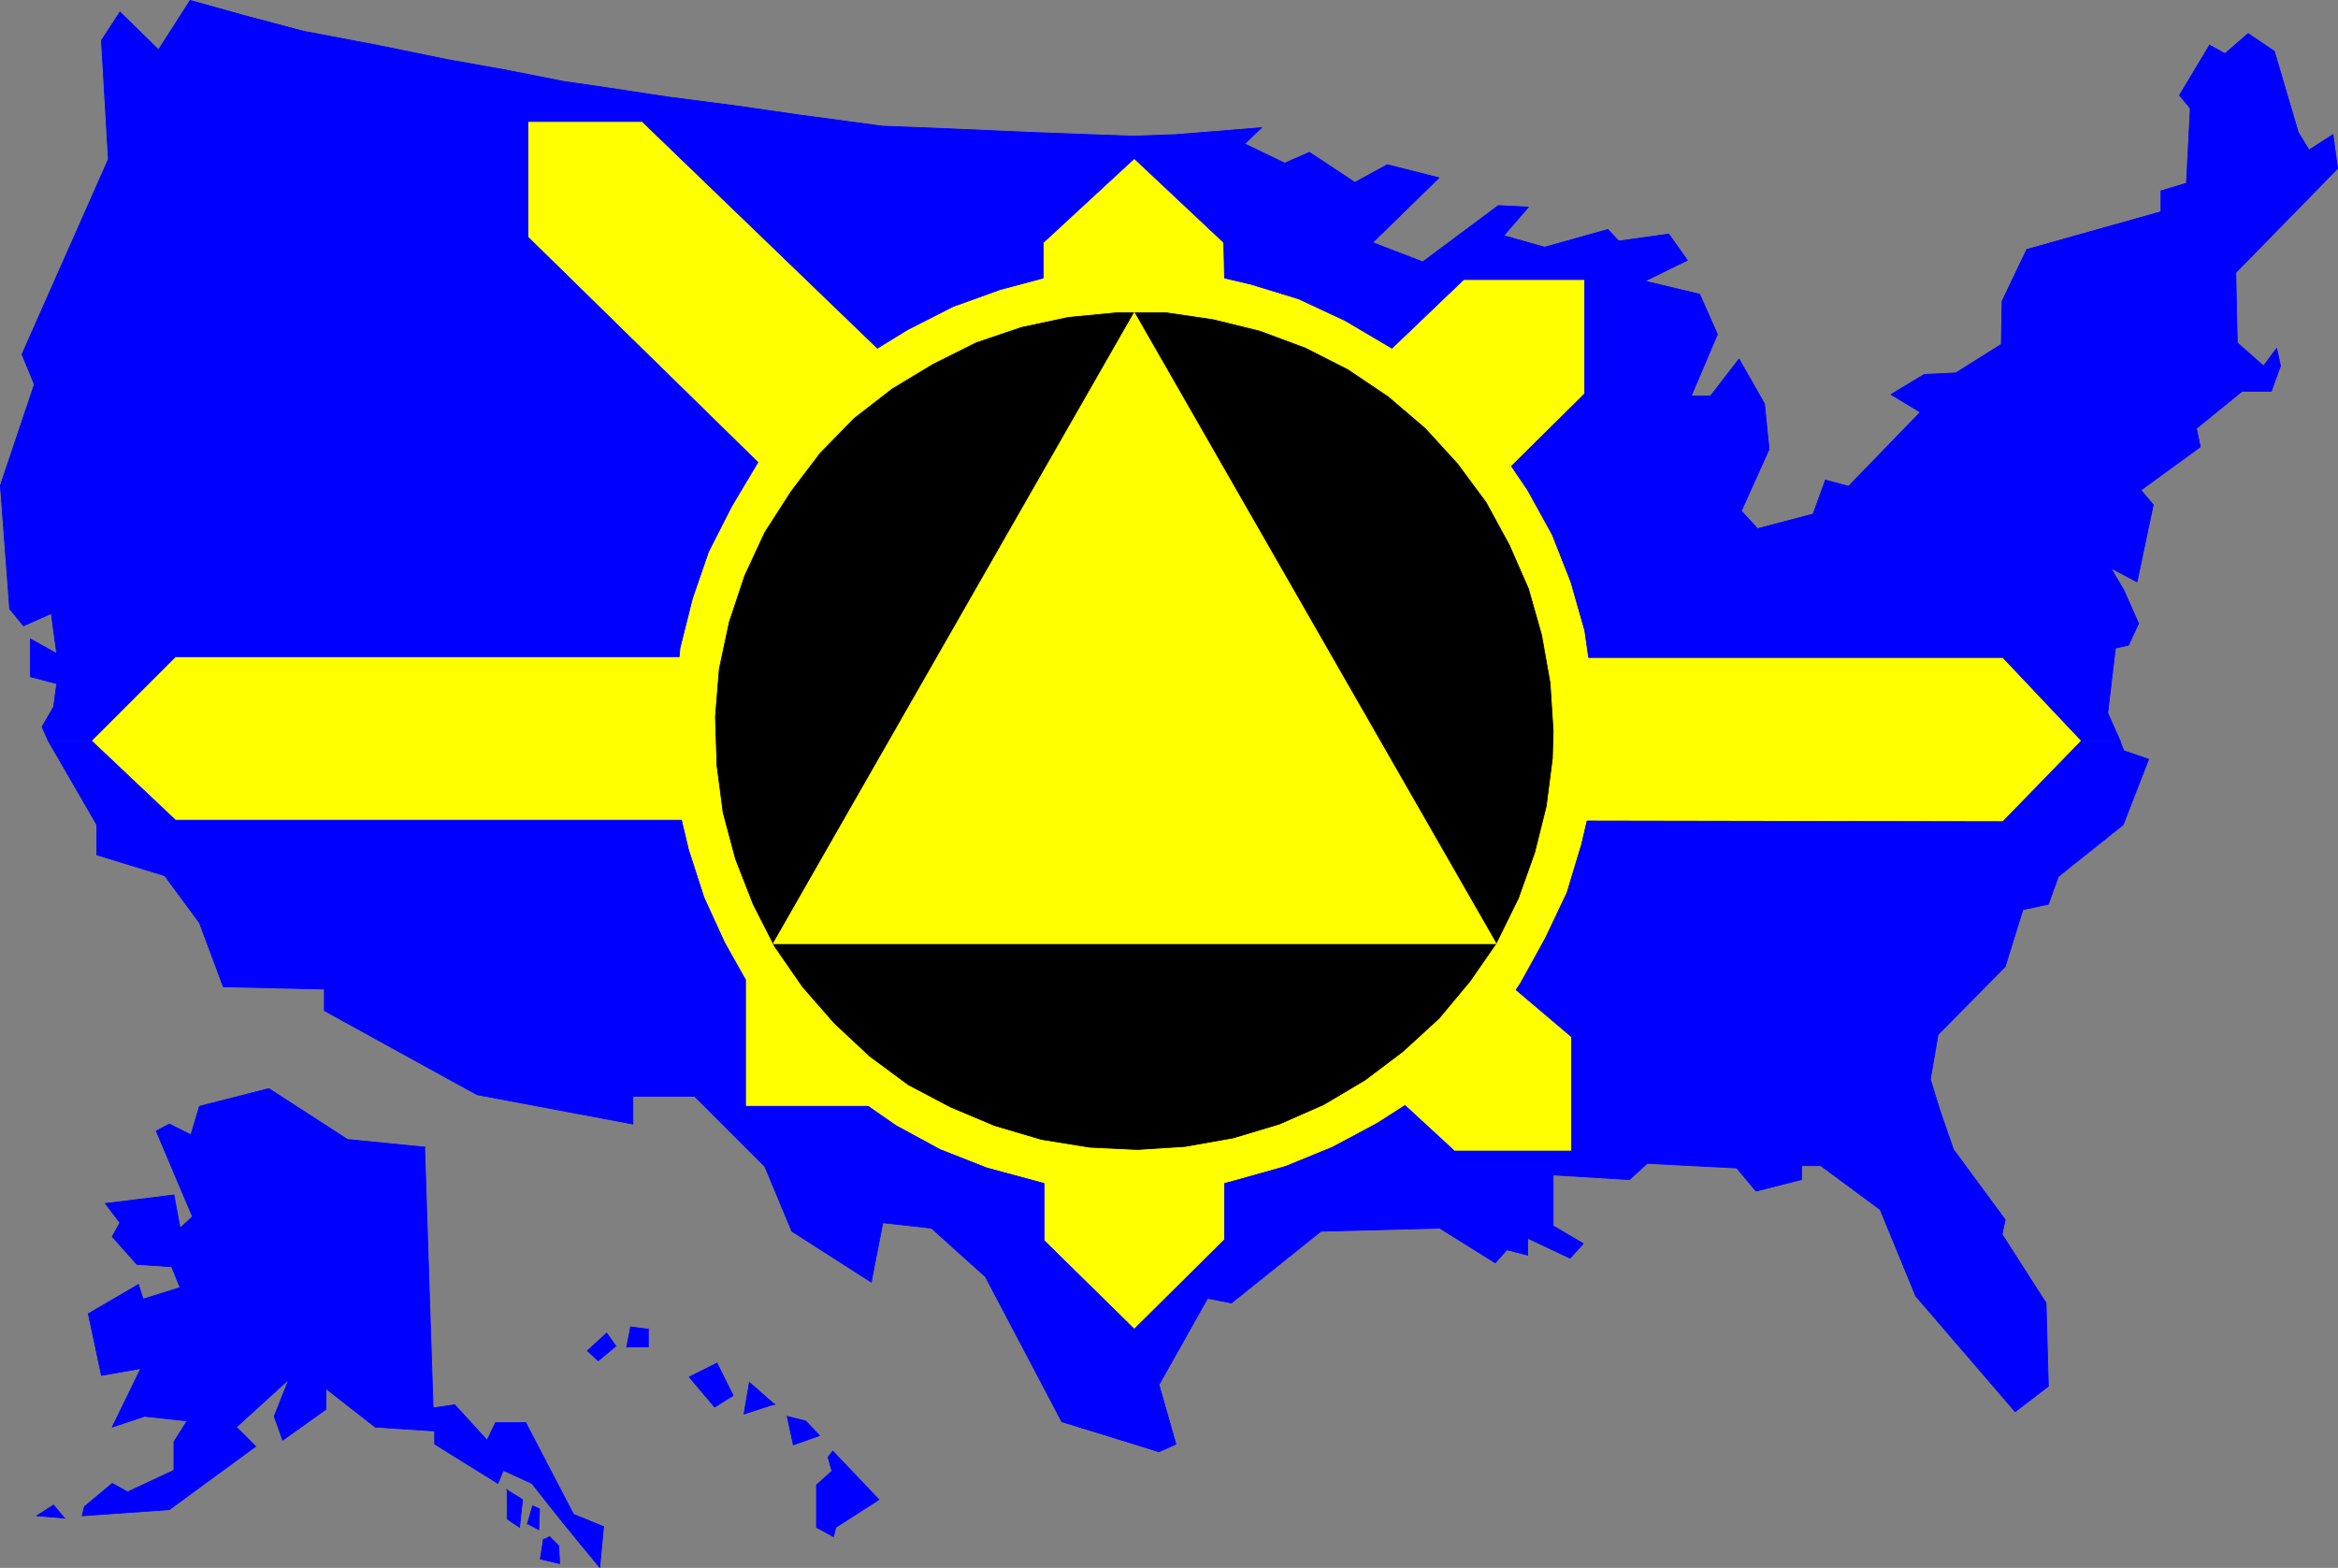 <?xml version="1.0" encoding="UTF-8" standalone="no"?>
<svg
   version="1.0"
   width="129.595mm"
   height="86.926mm"
   id="svg40"
   sodipodi:docname="Civil Defense.wmf"
   xmlns:inkscape="http://www.inkscape.org/namespaces/inkscape"
   xmlns:sodipodi="http://sodipodi.sourceforge.net/DTD/sodipodi-0.dtd"
   xmlns="http://www.w3.org/2000/svg"
   xmlns:svg="http://www.w3.org/2000/svg">
  <rect width="100%" height="100%" fill="#808080" stroke="none"/>
  <sodipodi:namedview
     id="namedview40"
     pagecolor="#ffffff"
     bordercolor="#000000"
     borderopacity="0.25"
     inkscape:showpageshadow="2"
     inkscape:pageopacity="0.0"
     inkscape:pagecheckerboard="0"
     inkscape:deskcolor="#d1d1d1"
     inkscape:document-units="mm" />
  <defs
     id="defs1">
    <pattern
       id="WMFhbasepattern"
       patternUnits="userSpaceOnUse"
       width="6"
       height="6"
       x="0"
       y="0" />
  </defs>
  <path
     style="fill:#ffff00;fill-opacity:1;fill-rule:evenodd;stroke:none"
     d="m 256.54,58.258 5.494,1.293 10.019,3.07 9.696,4.525 9.858,5.818 15.029,-14.383 h 25.371 v 23.917 l -15.352,15.191 3.394,5.01 5.171,9.373 3.878,9.858 2.909,10.181 0.808,5.656 h 86.779 l 16.483,17.453 -16.483,16.807 h -87.102 l -1.131,4.848 -3.07,10.181 -4.525,9.535 -5.171,9.373 -0.97,1.454 11.635,9.858 v 23.917 h -24.563 l -10.342,-9.696 -5.818,3.878 -9.373,5.01 -9.858,4.04 -10.342,2.909 -2.424,0.646 v 11.797 l -18.907,18.746 -18.907,-18.584 v -11.959 l -1.778,-0.485 -10.181,-2.747 -9.858,-3.878 -9.211,-5.01 -5.818,-4.04 h -25.694 v -26.503 l -4.363,-7.757 -4.363,-9.535 -3.232,-10.019 -1.454,-6.141 H 36.764 L 19.15,155.22 36.764,137.605 H 142.289 l 0.162,-1.778 2.586,-10.343 3.394,-9.858 4.848,-9.535 5.494,-9.211 -48.157,-47.188 V 25.452 h 23.917 l 49.288,47.511 6.302,-3.878 9.534,-4.848 9.858,-3.555 9.05,-2.424 v -7.434 l 19.069,-17.615 18.907,17.615 z"
     id="path1" />
  <path
     style="fill:none;stroke:#ffff00;stroke-width:0.162px;stroke-linecap:round;stroke-linejoin:round;stroke-miterlimit:4;stroke-dasharray:none;stroke-opacity:1"
     d="m 256.54,58.258 5.494,1.293 10.019,3.07 9.696,4.525 9.858,5.818 15.029,-14.383 h 25.371 v 23.917 l -15.352,15.191 3.394,5.01 5.171,9.373 3.878,9.858 2.909,10.181 0.808,5.656 h 86.779 l 16.483,17.453 -16.483,16.807 h -87.102 l -1.131,4.848 -3.07,10.181 -4.525,9.535 -5.171,9.373 -0.97,1.454 11.635,9.858 v 23.917 h -24.563 l -10.342,-9.696 -5.818,3.878 -9.373,5.01 -9.858,4.04 -10.342,2.909 -2.424,0.646 v 11.797 l -18.907,18.746 -18.907,-18.584 v -11.959 l -1.778,-0.485 -10.181,-2.747 -9.858,-3.878 -9.211,-5.01 -5.818,-4.04 h -25.694 v -26.503 l -4.363,-7.757 -4.363,-9.535 -3.232,-10.019 -1.454,-6.141 H 36.764 L 19.15,155.22 36.764,137.605 H 142.289 l 0.162,-1.778 2.586,-10.343 3.394,-9.858 4.848,-9.535 5.494,-9.211 -48.157,-47.188 V 25.452 h 23.917 l 49.288,47.511 6.302,-3.878 9.534,-4.848 9.858,-3.555 9.05,-2.424 v -7.434 l 19.069,-17.615 18.907,17.615 v 7.434 0"
     id="path2" />
  <path
     style="fill:#000000;fill-opacity:1;fill-rule:evenodd;stroke:none"
     d="m 313.423,197.721 4.686,-9.535 3.394,-9.535 2.424,-9.696 1.293,-10.019 0.162,-5.818 -0.646,-10.019 -1.778,-10.019 -2.747,-9.696 -4.04,-9.211 -4.848,-8.888 -5.979,-8.08 -6.787,-7.434 -7.757,-6.626 -8.403,-5.656 -8.888,-4.525 -9.534,-3.555 -9.858,-2.424 -9.858,-1.454 h -6.626 l 75.79,132.191 z"
     id="path3" />
  <path
     style="fill:none;stroke:#000000;stroke-width:0.162px;stroke-linecap:round;stroke-linejoin:round;stroke-miterlimit:4;stroke-dasharray:none;stroke-opacity:1"
     d="m 313.423,197.721 4.686,-9.535 3.394,-9.535 2.424,-9.696 1.293,-10.019 0.162,-5.818 -0.646,-10.019 -1.778,-10.019 -2.747,-9.696 -4.04,-9.211 -4.848,-8.888 -5.979,-8.08 -6.787,-7.434 -7.757,-6.626 -8.403,-5.656 -8.888,-4.525 -9.534,-3.555 -9.858,-2.424 -9.858,-1.454 h -6.626 l 75.79,132.191 v 0"
     id="path4" />
  <path
     style="fill:#000000;fill-opacity:1;fill-rule:evenodd;stroke:none"
     d="m 313.423,197.721 -5.494,7.919 -6.464,7.757 -7.595,6.949 -7.918,5.979 -8.726,5.171 -9.211,4.04 -9.696,2.909 -10.019,1.778 -10.019,0.646 -10.019,-0.485 -10.019,-1.616 -9.858,-2.909 -9.211,-3.878 -8.888,-4.686 -8.08,-5.979 -7.434,-6.949 -6.626,-7.595 -5.818,-8.403 -0.323,-0.646 h 151.419 z"
     id="path5" />
  <path
     style="fill:none;stroke:#000000;stroke-width:0.162px;stroke-linecap:round;stroke-linejoin:round;stroke-miterlimit:4;stroke-dasharray:none;stroke-opacity:1"
     d="m 313.423,197.721 -5.494,7.919 -6.464,7.757 -7.595,6.949 -7.918,5.979 -8.726,5.171 -9.211,4.04 -9.696,2.909 -10.019,1.778 -10.019,0.646 -10.019,-0.485 -10.019,-1.616 -9.858,-2.909 -9.211,-3.878 -8.888,-4.686 -8.08,-5.979 -7.434,-6.949 -6.626,-7.595 -5.818,-8.403 -0.323,-0.646 h 151.419 v 0"
     id="path6" />
  <path
     style="fill:#000000;fill-opacity:1;fill-rule:evenodd;stroke:none"
     d="m 162.004,197.721 -4.202,-8.242 -3.717,-9.535 -2.586,-9.696 -1.293,-9.858 -0.323,-10.181 0.808,-10.019 2.101,-9.858 3.232,-9.696 4.202,-9.05 5.494,-8.565 6.141,-8.08 7.11,-7.272 7.918,-6.141 8.565,-5.171 9.05,-4.525 9.534,-3.232 9.858,-2.101 10.181,-0.97 h 3.555 L 162.004,197.721 Z"
     id="path7" />
  <path
     style="fill:none;stroke:#000000;stroke-width:0.162px;stroke-linecap:round;stroke-linejoin:round;stroke-miterlimit:4;stroke-dasharray:none;stroke-opacity:1"
     d="m 162.004,197.721 -4.202,-8.242 -3.717,-9.535 -2.586,-9.696 -1.293,-9.858 -0.323,-10.181 0.808,-10.019 2.101,-9.858 3.232,-9.696 4.202,-9.05 5.494,-8.565 6.141,-8.08 7.11,-7.272 7.918,-6.141 8.565,-5.171 9.05,-4.525 9.534,-3.232 9.858,-2.101 10.181,-0.97 h 3.555 L 162.004,197.721 v 0"
     id="path8" />
  <path
     style="fill:#ffff00;fill-opacity:1;fill-rule:evenodd;stroke:none"
     d="M 162.004,197.721 H 313.423 L 237.633,65.53 162.004,197.721 Z"
     id="path9" />
  <path
     style="fill:none;stroke:#ffff00;stroke-width:0.162px;stroke-linecap:round;stroke-linejoin:round;stroke-miterlimit:4;stroke-dasharray:none;stroke-opacity:1"
     d="M 162.004,197.721 H 313.423 L 237.633,65.53 162.004,197.721 v 0"
     id="path10" />
  <path
     style="fill:#0000ff;fill-opacity:1;fill-rule:evenodd;stroke:none"
     d="m 436.077,155.22 -16.483,-17.453 h -86.779 l -0.808,-5.656 -2.909,-10.181 -3.878,-9.858 -5.171,-9.373 -3.394,-5.01 15.352,-15.191 V 58.581 h -25.371 l -15.029,14.383 -9.858,-5.818 -9.696,-4.525 -10.019,-3.07 -5.494,-1.293 -0.162,-7.434 -18.746,-17.615 v -4.686 l 8.726,-0.323 17.938,-1.454 -3.555,3.394 8.403,4.04 5.171,-2.262 9.534,6.303 6.787,-3.717 10.827,2.747 -13.898,13.575 10.504,4.04 15.837,-11.797 6.302,0.323 -5.171,5.979 8.565,2.424 13.251,-3.717 2.262,2.424 10.504,-1.454 3.878,5.494 -8.888,4.363 11.474,2.747 3.717,8.403 -5.494,12.928 h 4.04 l 5.979,-7.757 5.333,9.373 0.97,9.535 -5.818,12.928 3.394,3.717 11.635,-3.07 2.586,-7.111 4.848,1.293 15.029,-15.514 -6.141,-3.717 6.949,-4.202 6.626,-0.323 9.534,-5.979 0.162,-9.05 5.171,-10.827 28.118,-7.919 v -4.363 l 5.333,-1.616 0.808,-15.675 -2.262,-2.747 6.302,-10.504 3.232,1.778 4.848,-4.202 5.494,3.717 5.01,16.968 2.262,3.717 5.01,-3.232 0.97,7.111 -21.331,21.816 0.323,14.706 5.494,4.848 2.747,-3.717 0.808,3.717 -1.939,5.333 h -6.141 l -9.534,7.757 0.808,3.878 -12.443,9.05 2.586,3.07 -3.394,16.16 -5.494,-2.909 2.747,4.686 3.07,6.949 -2.101,4.525 -2.747,0.646 -1.616,13.575 2.586,5.818 z"
     id="path11" />
  <path
     style="fill:none;stroke:#0000ff;stroke-width:0.162px;stroke-linecap:round;stroke-linejoin:round;stroke-miterlimit:4;stroke-dasharray:none;stroke-opacity:1"
     d="m 436.077,155.22 -16.483,-17.453 h -86.779 l -0.808,-5.656 -2.909,-10.181 -3.878,-9.858 -5.171,-9.373 -3.394,-5.01 15.352,-15.191 V 58.581 h -25.371 l -15.029,14.383 -9.858,-5.818 -9.696,-4.525 -10.019,-3.07 -5.494,-1.293 -0.162,-7.434 -18.746,-17.615 v -4.686 l 8.726,-0.323 17.938,-1.454 -3.555,3.394 8.403,4.04 5.171,-2.262 9.534,6.303 6.787,-3.717 10.827,2.747 -13.898,13.575 10.504,4.04 15.837,-11.797 6.302,0.323 -5.171,5.979 8.565,2.424 13.251,-3.717 2.262,2.424 10.504,-1.454 3.878,5.494 -8.888,4.363 11.474,2.747 3.717,8.403 -5.494,12.928 h 4.04 l 5.979,-7.757 5.333,9.373 0.97,9.535 -5.818,12.928 3.394,3.717 11.635,-3.07 2.586,-7.111 4.848,1.293 15.029,-15.514 -6.141,-3.717 6.949,-4.202 6.626,-0.323 9.534,-5.979 0.162,-9.05 5.171,-10.827 28.118,-7.919 v -4.363 l 5.333,-1.616 0.808,-15.675 -2.262,-2.747 6.302,-10.504 3.232,1.778 4.848,-4.202 5.494,3.717 5.01,16.968 2.262,3.717 5.01,-3.232 0.97,7.111 -21.331,21.816 0.323,14.706 5.494,4.848 2.747,-3.717 0.808,3.717 -1.939,5.333 h -6.141 l -9.534,7.757 0.808,3.878 -12.443,9.05 2.586,3.07 -3.394,16.16 -5.494,-2.909 2.747,4.686 3.07,6.949 -2.101,4.525 -2.747,0.646 -1.616,13.575 2.586,5.818 h -8.08 v 0"
     id="path12" />
  <path
     style="fill:#0000ff;fill-opacity:1;fill-rule:evenodd;stroke:none"
     d="m 436.077,155.22 -16.483,16.968 -87.102,-0.162 -1.131,4.848 -3.07,10.181 -4.525,9.535 -5.171,9.373 -0.97,1.454 11.635,9.858 v 23.917 h -24.563 l -10.342,-9.535 -5.818,3.717 -9.373,5.01 -9.858,4.04 -10.342,2.909 -2.424,0.646 v 11.797 l -18.907,18.746 v 24.079 l 5.171,1.616 3.555,-1.616 -3.555,-12.443 10.181,-18.1 5.01,0.97 18.746,-15.029 24.886,-0.646 11.635,7.272 2.424,-2.747 4.363,1.131 v -3.555 l 8.888,4.202 2.747,-3.07 -6.302,-3.717 v -10.666 l 15.998,0.97 3.717,-3.394 18.746,0.97 4.04,4.848 9.534,-2.424 v -2.909 h 4.04 l 12.443,9.211 7.434,18.1 20.846,24.24 6.949,-5.333 -0.485,-17.453 -9.211,-14.383 0.646,-3.07 -10.827,-14.706 -2.909,-8.403 -1.939,-6.303 1.616,-9.373 14.059,-14.221 3.717,-11.959 5.333,-1.131 2.101,-5.818 13.574,-10.827 5.333,-13.736 -5.171,-1.778 -0.485,-1.131 -0.323,-0.97 z"
     id="path13" />
  <path
     style="fill:none;stroke:#0000ff;stroke-width:0.162px;stroke-linecap:round;stroke-linejoin:round;stroke-miterlimit:4;stroke-dasharray:none;stroke-opacity:1"
     d="m 436.077,155.22 -16.483,16.968 -87.102,-0.162 -1.131,4.848 -3.07,10.181 -4.525,9.535 -5.171,9.373 -0.97,1.454 11.635,9.858 v 23.917 h -24.563 l -10.342,-9.535 -5.818,3.717 -9.373,5.01 -9.858,4.04 -10.342,2.909 -2.424,0.646 v 11.797 l -18.907,18.746 v 24.079 l 5.171,1.616 3.555,-1.616 -3.555,-12.443 10.181,-18.1 5.01,0.97 18.746,-15.029 24.886,-0.646 11.635,7.272 2.424,-2.747 4.363,1.131 v -3.555 l 8.888,4.202 2.747,-3.07 -6.302,-3.717 v -10.666 l 15.998,0.97 3.717,-3.394 18.746,0.97 4.04,4.848 9.534,-2.424 v -2.909 h 4.04 l 12.443,9.211 7.434,18.1 20.846,24.24 6.949,-5.333 -0.485,-17.453 -9.211,-14.383 0.646,-3.07 -10.827,-14.706 -2.909,-8.403 -1.939,-6.303 1.616,-9.373 14.059,-14.221 3.717,-11.959 5.333,-1.131 2.101,-5.818 13.574,-10.827 5.333,-13.736 -5.171,-1.778 -0.485,-1.131 -0.323,-0.97 h -8.08 v 0"
     id="path14" />
  <path
     style="fill:#0000ff;fill-opacity:1;fill-rule:evenodd;stroke:none"
     d="m 142.773,171.865 1.454,6.141 3.232,10.019 4.363,9.535 4.363,7.757 v 26.503 h 25.694 l 5.818,4.04 9.211,5.01 9.858,3.878 10.181,2.747 1.778,0.485 v 11.959 l 18.907,18.584 v 24.079 l -15.19,-4.686 -15.998,-30.381 -11.312,-10.181 -10.181,-1.131 -2.424,12.443 -16.645,-10.666 -5.656,-13.575 -14.706,-14.706 h -12.928 v 5.818 L 99.949,229.395 67.953,211.78 v -4.525 l -21.17,-0.485 -5.01,-13.413 -7.272,-9.858 -14.221,-4.363 v -6.303 L 10.1,155.22 h 9.05 l 17.614,16.645 H 142.773 Z"
     id="path15" />
  <path
     style="fill:none;stroke:#0000ff;stroke-width:0.162px;stroke-linecap:round;stroke-linejoin:round;stroke-miterlimit:4;stroke-dasharray:none;stroke-opacity:1"
     d="m 142.773,171.865 1.454,6.141 3.232,10.019 4.363,9.535 4.363,7.757 v 26.503 h 25.694 l 5.818,4.04 9.211,5.01 9.858,3.878 10.181,2.747 1.778,0.485 v 11.959 l 18.907,18.584 v 24.079 l -15.19,-4.686 -15.998,-30.381 -11.312,-10.181 -10.181,-1.131 -2.424,12.443 -16.645,-10.666 -5.656,-13.575 -14.706,-14.706 h -12.928 v 5.818 L 99.949,229.395 67.953,211.78 v -4.525 l -21.17,-0.485 -5.01,-13.413 -7.272,-9.858 -14.221,-4.363 v -6.303 L 10.1,155.22 h 9.05 l 17.614,16.645 H 142.773 v 0"
     id="path16" />
  <path
     style="fill:#0000ff;fill-opacity:1;fill-rule:evenodd;stroke:none"
     d="m 142.289,137.605 0.162,-1.778 2.586,-10.343 3.394,-9.858 4.848,-9.535 5.494,-9.211 -48.157,-47.188 V 25.452 h 23.917 l 49.288,47.511 6.302,-3.878 9.534,-4.848 9.858,-3.555 9.05,-2.424 V 50.824 L 237.633,33.209 V 28.523 L 228.26,28.2 215.493,27.715 197.233,26.907 184.789,26.422 166.852,23.998 154.57,22.22 139.703,20.281 126.937,18.342 118.049,17.049 105.767,14.625 93.97,12.524 78.942,9.454 63.59,6.545 50.823,3.151 39.834,0.081 33.209,10.423 25.129,2.505 21.25,8.484 22.705,33.371 4.606,74.256 7.191,80.559 l -7.11,21.17 1.939,25.856 2.909,3.555 5.818,-2.586 1.131,8.403 -5.494,-3.07 v 7.919 l 5.494,1.454 -0.646,4.848 -2.424,4.202 1.293,2.909 h 9.05 l 17.614,-17.615 H 142.289 Z"
     id="path17" />
  <path
     style="fill:none;stroke:#0000ff;stroke-width:0.162px;stroke-linecap:round;stroke-linejoin:round;stroke-miterlimit:4;stroke-dasharray:none;stroke-opacity:1"
     d="m 142.289,137.605 0.162,-1.778 2.586,-10.343 3.394,-9.858 4.848,-9.535 5.494,-9.211 -48.157,-47.188 V 25.452 h 23.917 l 49.288,47.511 6.302,-3.878 9.534,-4.848 9.858,-3.555 9.05,-2.424 V 50.824 L 237.633,33.209 V 28.523 L 228.26,28.2 215.493,27.715 197.233,26.907 184.789,26.422 166.852,23.998 154.57,22.22 139.703,20.281 126.937,18.342 118.049,17.049 105.767,14.625 93.97,12.524 78.942,9.454 63.59,6.545 50.823,3.151 39.834,0.081 33.209,10.423 25.129,2.505 21.25,8.484 22.705,33.371 4.606,74.256 7.191,80.559 l -7.11,21.17 1.939,25.856 2.909,3.555 5.818,-2.586 1.131,8.403 -5.494,-3.07 v 7.919 l 5.494,1.454 -0.646,4.848 -2.424,4.202 1.293,2.909 h 9.05 l 17.614,-17.615 H 142.289 v 0"
     id="path18" />
  <path
     style="fill:#0000ff;fill-opacity:1;fill-rule:evenodd;stroke:none"
     d="m 13.494,318.115 -2.262,-2.747 -3.555,2.262 5.979,0.485 v 0 z"
     id="path19" />
  <path
     style="fill:none;stroke:#0000ff;stroke-width:0.162px;stroke-linecap:round;stroke-linejoin:round;stroke-miterlimit:4;stroke-dasharray:none;stroke-opacity:1"
     d="m 13.494,318.115 -2.262,-2.747 -3.555,2.262 5.979,0.485 v 0"
     id="path20" />
  <path
     style="fill:#0000ff;fill-opacity:1;fill-rule:evenodd;stroke:none"
     d="m 88.961,240.384 1.778,54.622 4.525,-0.646 6.787,7.434 1.778,-3.717 h 6.302 l 10.019,19.231 6.302,2.586 -0.808,8.565 -7.434,-9.05 -6.787,-8.565 -5.979,-2.747 -1.131,2.747 -13.251,-8.242 v -2.747 L 78.618,299.046 68.276,290.966 v 4.363 l -9.05,6.464 -1.778,-5.01 3.07,-7.757 -10.989,10.019 4.04,4.04 -18.099,13.251 -18.261,1.293 0.485,-1.939 5.818,-4.848 3.232,1.778 9.696,-4.525 v -5.979 l 2.747,-4.363 -8.888,-0.97 -6.787,2.262 5.979,-12.282 -8.242,1.454 -2.747,-12.928 10.504,-6.141 0.97,3.07 7.757,-2.424 -1.778,-4.363 -7.272,-0.485 -5.171,-5.818 1.616,-2.909 -3.07,-4.04 14.382,-1.778 1.293,6.949 2.586,-2.424 -7.595,-17.938 2.747,-1.454 4.525,2.262 1.778,-5.979 14.544,-3.717 16.483,10.666 16.322,1.616 v 0 z"
     id="path21" />
  <path
     style="fill:none;stroke:#0000ff;stroke-width:0.162px;stroke-linecap:round;stroke-linejoin:round;stroke-miterlimit:4;stroke-dasharray:none;stroke-opacity:1"
     d="m 88.961,240.384 1.778,54.622 4.525,-0.646 6.787,7.434 1.778,-3.717 h 6.302 l 10.019,19.231 6.302,2.586 -0.808,8.565 -7.434,-9.05 -6.787,-8.565 -5.979,-2.747 -1.131,2.747 -13.251,-8.242 v -2.747 L 78.618,299.046 68.276,290.966 v 4.363 l -9.05,6.464 -1.778,-5.01 3.07,-7.757 -10.989,10.019 4.04,4.04 -18.099,13.251 -18.261,1.293 0.485,-1.939 5.818,-4.848 3.232,1.778 9.696,-4.525 v -5.979 l 2.747,-4.363 -8.888,-0.97 -6.787,2.262 5.979,-12.282 -8.242,1.454 -2.747,-12.928 10.504,-6.141 0.97,3.07 7.757,-2.424 -1.778,-4.363 -7.272,-0.485 -5.171,-5.818 1.616,-2.909 -3.07,-4.04 14.382,-1.778 1.293,6.949 2.586,-2.424 -7.595,-17.938 2.747,-1.454 4.525,2.262 1.778,-5.979 14.544,-3.717 16.483,10.666 16.322,1.616 v 0"
     id="path22" />
  <path
     style="fill:#0000ff;fill-opacity:1;fill-rule:evenodd;stroke:none"
     d="m 106.09,312.136 3.394,2.101 -0.646,5.818 -2.586,-1.778 v -6.141 0 z"
     id="path23" />
  <path
     style="fill:none;stroke:#0000ff;stroke-width:0.162px;stroke-linecap:round;stroke-linejoin:round;stroke-miterlimit:4;stroke-dasharray:none;stroke-opacity:1"
     d="m 106.09,312.136 3.394,2.101 -0.646,5.818 -2.586,-1.778 v -6.141 0"
     id="path24" />
  <path
     style="fill:#0000ff;fill-opacity:1;fill-rule:evenodd;stroke:none"
     d="m 110.453,319.246 2.424,1.293 0.162,-4.363 -1.454,-0.646 -1.131,3.878 v 0 z"
     id="path25" />
  <path
     style="fill:none;stroke:#0000ff;stroke-width:0.162px;stroke-linecap:round;stroke-linejoin:round;stroke-miterlimit:4;stroke-dasharray:none;stroke-opacity:1"
     d="m 110.453,319.246 2.424,1.293 0.162,-4.363 -1.454,-0.646 -1.131,3.878 v 0"
     id="path26" />
  <path
     style="fill:#0000ff;fill-opacity:1;fill-rule:evenodd;stroke:none"
     d="m 113.847,322.478 -0.646,4.202 4.04,0.97 -0.162,-3.717 -1.939,-1.939 -1.293,0.646 v 0 z"
     id="path27" />
  <path
     style="fill:none;stroke:#0000ff;stroke-width:0.162px;stroke-linecap:round;stroke-linejoin:round;stroke-miterlimit:4;stroke-dasharray:none;stroke-opacity:1"
     d="m 113.847,322.478 -0.646,4.202 4.04,0.97 -0.162,-3.717 -1.939,-1.939 -1.293,0.646 v 0"
     id="path28" />
  <path
     style="fill:#0000ff;fill-opacity:1;fill-rule:evenodd;stroke:none"
     d="m 127.098,279.33 1.939,2.747 -3.717,3.07 -2.262,-2.101 z"
     id="path29" />
  <path
     style="fill:none;stroke:#0000ff;stroke-width:0.162px;stroke-linecap:round;stroke-linejoin:round;stroke-miterlimit:4;stroke-dasharray:none;stroke-opacity:1"
     d="m 127.098,279.33 1.939,2.747 -3.717,3.07 -2.262,-2.101 4.04,-3.717 v 0"
     id="path30" />
  <path
     style="fill:#0000ff;fill-opacity:1;fill-rule:evenodd;stroke:none"
     d="m 135.825,278.361 v 3.878 h -4.525 l 0.808,-4.202 3.717,0.485 v 0 z"
     id="path31" />
  <path
     style="fill:none;stroke:#0000ff;stroke-width:0.162px;stroke-linecap:round;stroke-linejoin:round;stroke-miterlimit:4;stroke-dasharray:none;stroke-opacity:1"
     d="m 135.825,278.361 v 3.878 h -4.525 l 0.808,-4.202 3.717,0.485 v 0"
     id="path32" />
  <path
     style="fill:#0000ff;fill-opacity:1;fill-rule:evenodd;stroke:none"
     d="m 150.207,285.633 3.394,6.787 -3.878,2.424 -5.333,-6.303 5.818,-2.909 z"
     id="path33" />
  <path
     style="fill:none;stroke:#0000ff;stroke-width:0.162px;stroke-linecap:round;stroke-linejoin:round;stroke-miterlimit:4;stroke-dasharray:none;stroke-opacity:1"
     d="m 150.207,285.633 3.394,6.787 -3.878,2.424 -5.333,-6.303 5.818,-2.909 v 0"
     id="path34" />
  <path
     style="fill:#0000ff;fill-opacity:1;fill-rule:evenodd;stroke:none"
     d="m 162.327,294.198 -6.464,2.101 1.131,-6.626 5.333,4.686 v 0 z"
     id="path35" />
  <path
     style="fill:none;stroke:#0000ff;stroke-width:0.162px;stroke-linecap:round;stroke-linejoin:round;stroke-miterlimit:4;stroke-dasharray:none;stroke-opacity:1"
     d="m 162.327,294.198 -6.464,2.101 1.131,-6.626 5.333,4.686 v 0"
     id="path36" />
  <path
     style="fill:#0000ff;fill-opacity:1;fill-rule:evenodd;stroke:none"
     d="m 171.7,300.824 -5.494,1.939 -1.293,-5.979 3.878,0.97 z"
     id="path37" />
  <path
     style="fill:none;stroke:#0000ff;stroke-width:0.162px;stroke-linecap:round;stroke-linejoin:round;stroke-miterlimit:4;stroke-dasharray:none;stroke-opacity:1"
     d="m 171.7,300.824 -5.494,1.939 -1.293,-5.979 3.878,0.97 2.909,3.07 v 0"
     id="path38" />
  <path
     style="fill:#0000ff;fill-opacity:1;fill-rule:evenodd;stroke:none"
     d="m 174.447,304.056 9.696,10.181 -9.05,5.818 -0.485,1.939 -3.555,-1.939 v -8.888 l 3.232,-2.909 -0.808,-2.909 0.97,-1.293 z"
     id="path39" />
  <path
     style="fill:none;stroke:#0000ff;stroke-width:0.162px;stroke-linecap:round;stroke-linejoin:round;stroke-miterlimit:4;stroke-dasharray:none;stroke-opacity:1"
     d="m 174.447,304.056 9.696,10.181 -9.05,5.818 -0.485,1.939 -3.555,-1.939 v -8.888 l 3.232,-2.909 -0.808,-2.909 0.97,-1.293 v 0"
     id="path40" />
</svg>

